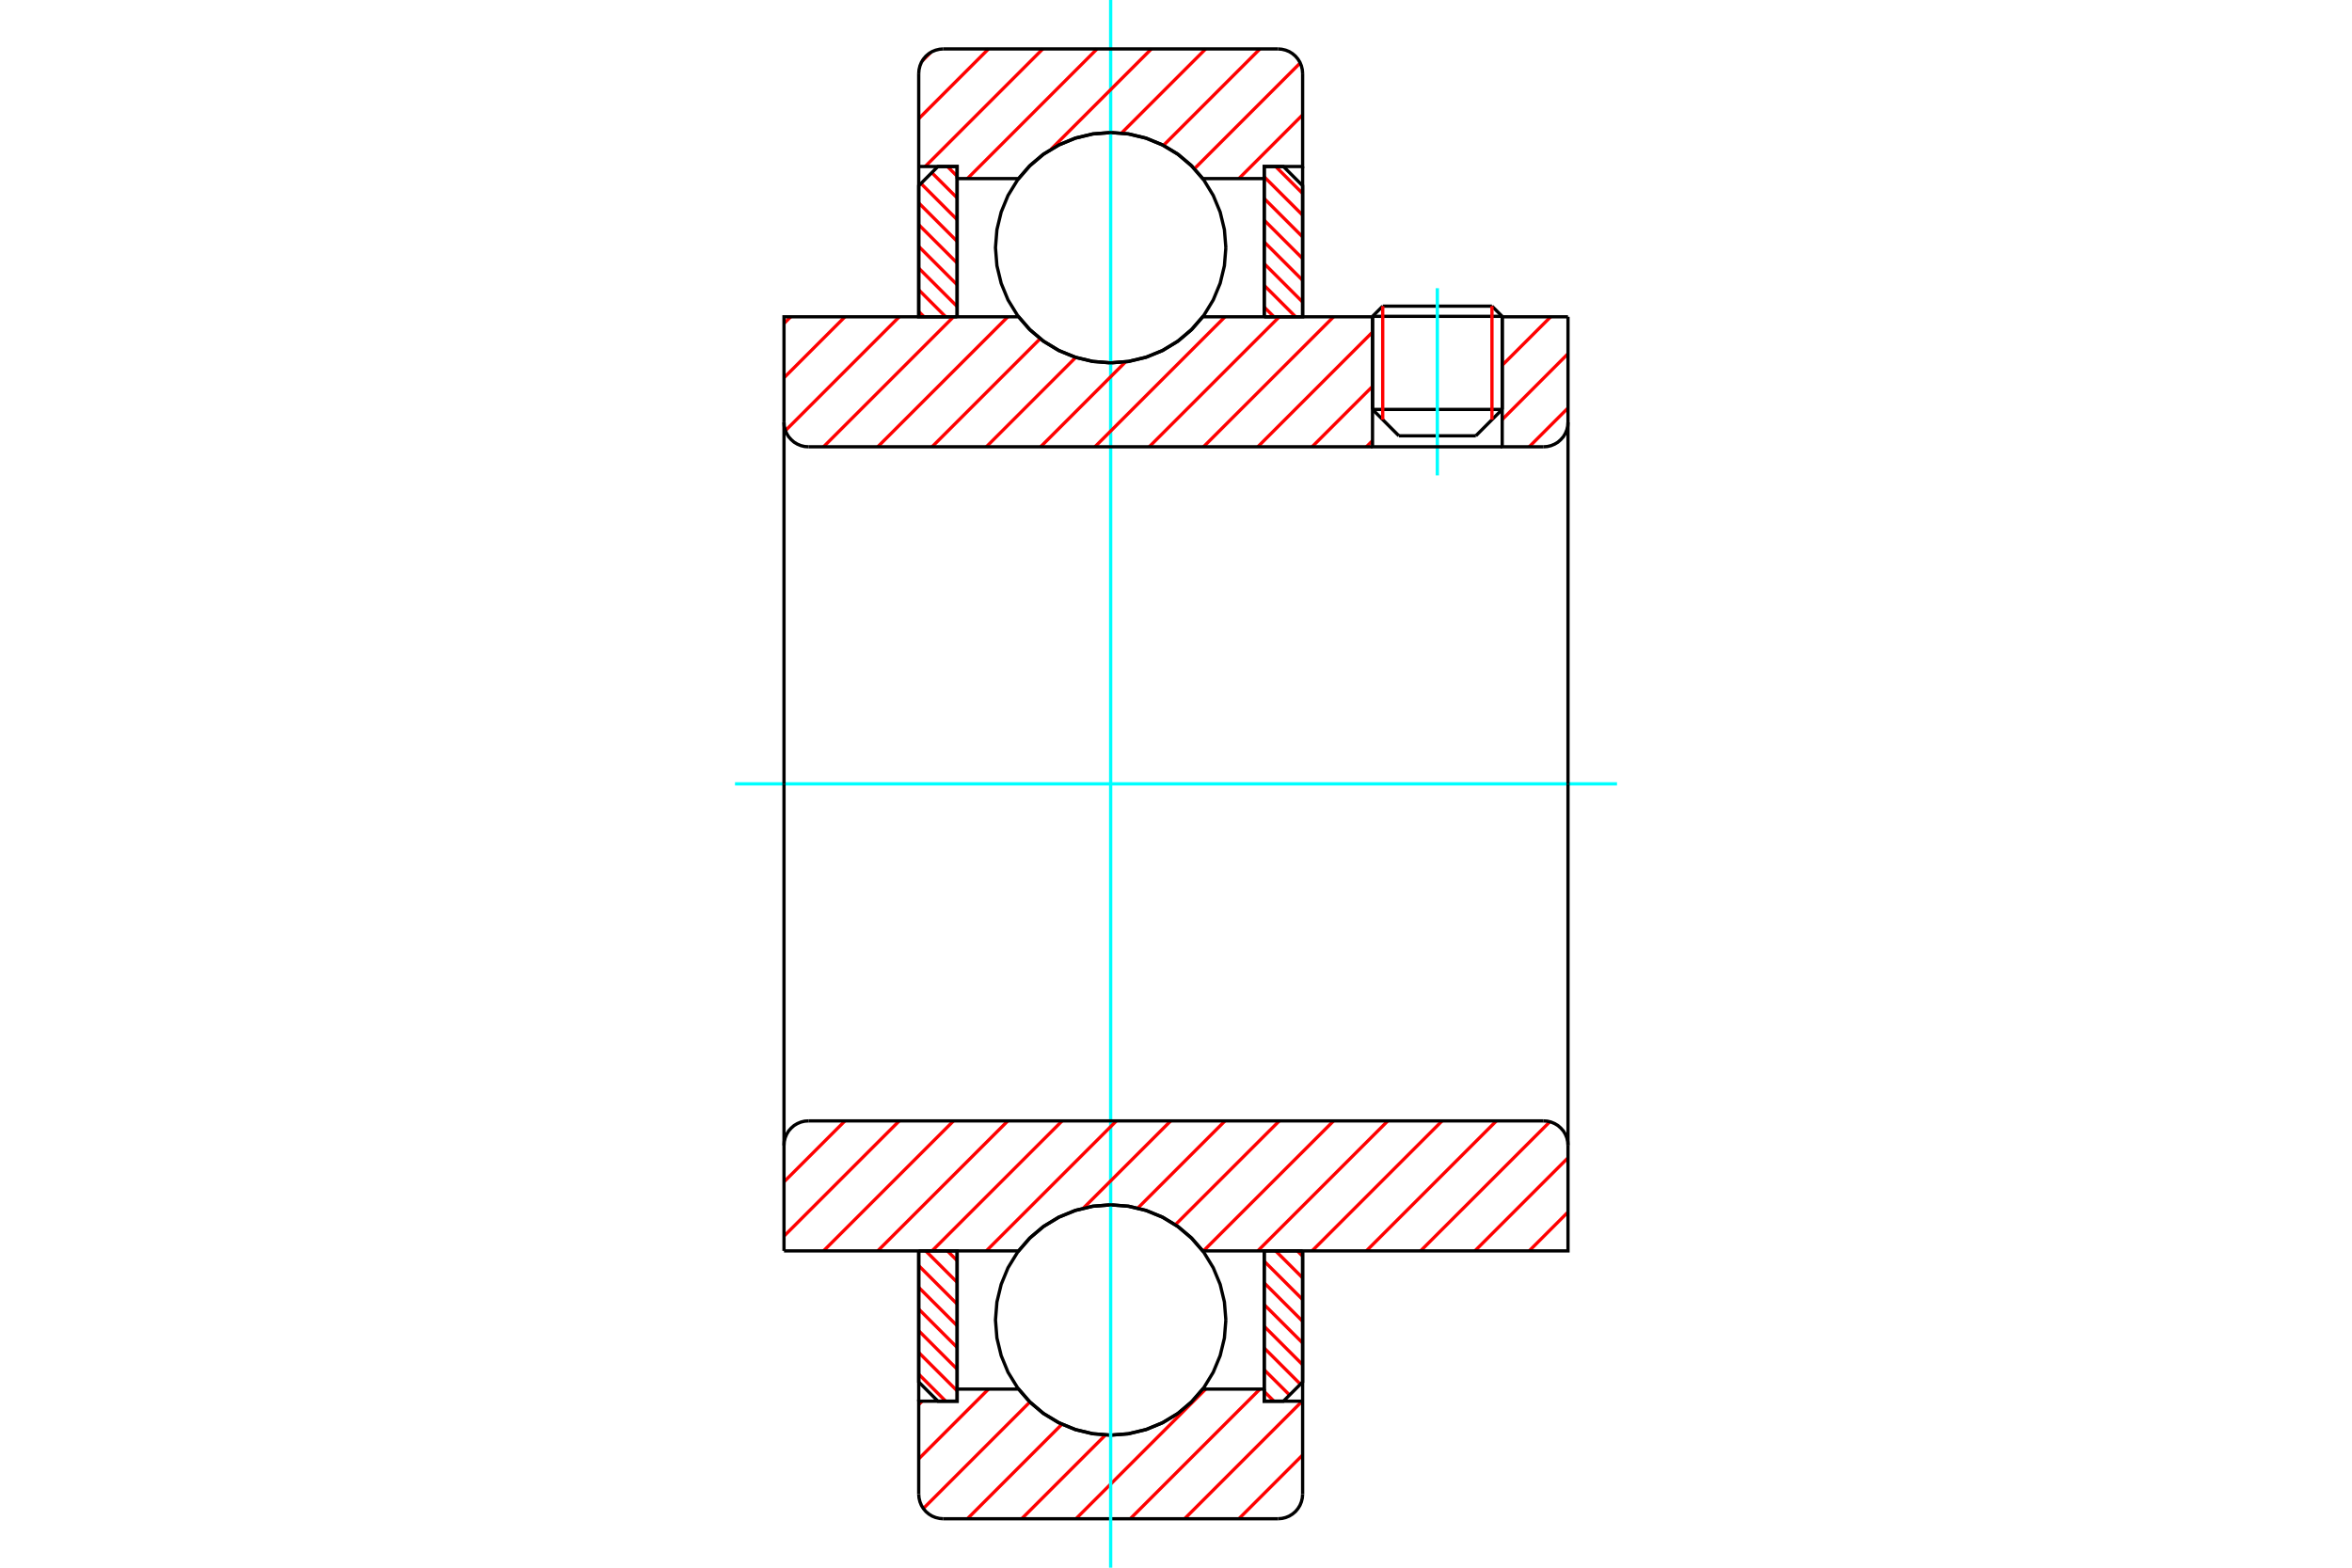 <?xml version="1.0" standalone="no"?>
<!DOCTYPE svg PUBLIC "-//W3C//DTD SVG 1.1//EN"
	"http://www.w3.org/Graphics/SVG/1.1/DTD/svg11.dtd">
<svg xmlns="http://www.w3.org/2000/svg" height="100%" width="100%" viewBox="0 0 36000 24000">
	<rect x="-1800" y="-1200" width="39600" height="26400" style="fill:#FFF"/>
	<g style="fill:none; fill-rule:evenodd" transform="matrix(1 0 0 1 0 0)">
		<g style="fill:none; stroke:#000; stroke-width:50; shape-rendering:geometricPrecision">
			<line x1="22993" y1="4843" x2="21008" y2="4843"/>
			<line x1="21164" y1="4687" x2="22836" y2="4687"/>
			<line x1="21008" y1="6268" x2="22993" y2="6268"/>
			<line x1="22589" y1="6672" x2="21411" y2="6672"/>
			<line x1="21164" y1="4687" x2="21008" y2="4843"/>
			<line x1="22993" y1="4843" x2="22836" y2="4687"/>
			<line x1="22589" y1="6672" x2="22993" y2="6268"/>
			<line x1="21008" y1="6268" x2="21411" y2="6672"/>
			<line x1="21008" y1="4843" x2="21008" y2="6268"/>
			<line x1="22993" y1="6268" x2="22993" y2="4843"/>
		</g>
		<g style="fill:none; stroke:#0FF; stroke-width:50; shape-rendering:geometricPrecision">
			<line x1="22000" y1="7278" x2="22000" y2="4412"/>
		</g>
		<g style="fill:none; stroke:#F00; stroke-width:50; shape-rendering:geometricPrecision">
			<line x1="22836" y1="4687" x2="22836" y2="6425"/>
			<line x1="21164" y1="6425" x2="21164" y2="4687"/>
			<line x1="14062" y1="21038" x2="14475" y2="21451"/>
			<line x1="14062" y1="20706" x2="14650" y2="21293"/>
			<line x1="14062" y1="20373" x2="14650" y2="20961"/>
			<line x1="14062" y1="20041" x2="14650" y2="20629"/>
			<line x1="14062" y1="19709" x2="14650" y2="20296"/>
			<line x1="14062" y1="19376" x2="14650" y2="19964"/>
			<line x1="14169" y1="19150" x2="14650" y2="19631"/>
			<line x1="14501" y1="19150" x2="14650" y2="19299"/>
		</g>
		<g style="fill:none; stroke:#000; stroke-width:50; shape-rendering:geometricPrecision">
			<polyline points="14062,19150 14062,21157 14356,21451 14650,21451 14650,19150 14062,19150"/>
		</g>
		<g style="fill:none; stroke:#0FF; stroke-width:50; shape-rendering:geometricPrecision">
			<line x1="11250" y1="12000" x2="24750" y2="12000"/>
		</g>
		<g style="fill:none; stroke:#F00; stroke-width:50; shape-rendering:geometricPrecision">
			<line x1="14062" y1="4769" x2="14143" y2="4850"/>
			<line x1="14062" y1="4437" x2="14475" y2="4850"/>
			<line x1="14062" y1="4105" x2="14650" y2="4692"/>
			<line x1="14062" y1="3772" x2="14650" y2="4360"/>
			<line x1="14062" y1="3440" x2="14650" y2="4027"/>
			<line x1="14062" y1="3107" x2="14650" y2="3695"/>
			<line x1="14096" y1="2809" x2="14650" y2="3363"/>
			<line x1="14262" y1="2643" x2="14650" y2="3030"/>
			<line x1="14501" y1="2549" x2="14650" y2="2698"/>
		</g>
		<g style="fill:none; stroke:#000; stroke-width:50; shape-rendering:geometricPrecision">
			<polyline points="14650,4850 14650,2549 14356,2549 14062,2843 14062,4850 14650,4850"/>
		</g>
		<g style="fill:none; stroke:#F00; stroke-width:50; shape-rendering:geometricPrecision">
			<line x1="19857" y1="19150" x2="19938" y2="19231"/>
			<line x1="19525" y1="19150" x2="19938" y2="19563"/>
			<line x1="19350" y1="19308" x2="19938" y2="19895"/>
			<line x1="19350" y1="19640" x2="19938" y2="20228"/>
			<line x1="19350" y1="19973" x2="19938" y2="20560"/>
			<line x1="19350" y1="20305" x2="19938" y2="20893"/>
			<line x1="19350" y1="20637" x2="19904" y2="21191"/>
			<line x1="19350" y1="20970" x2="19738" y2="21357"/>
			<line x1="19350" y1="21302" x2="19499" y2="21451"/>
		</g>
		<g style="fill:none; stroke:#000; stroke-width:50; shape-rendering:geometricPrecision">
			<polyline points="19938,19150 19938,21157 19644,21451 19350,21451 19350,19150 19938,19150"/>
		</g>
		<g style="fill:none; stroke:#F00; stroke-width:50; shape-rendering:geometricPrecision">
			<line x1="19525" y1="2549" x2="19938" y2="2962"/>
			<line x1="19350" y1="2707" x2="19938" y2="3294"/>
			<line x1="19350" y1="3039" x2="19938" y2="3627"/>
			<line x1="19350" y1="3371" x2="19938" y2="3959"/>
			<line x1="19350" y1="3704" x2="19938" y2="4291"/>
			<line x1="19350" y1="4036" x2="19938" y2="4624"/>
			<line x1="19350" y1="4369" x2="19831" y2="4850"/>
			<line x1="19350" y1="4701" x2="19499" y2="4850"/>
		</g>
		<g style="fill:none; stroke:#000; stroke-width:50; shape-rendering:geometricPrecision">
			<polyline points="19350,4850 19350,2549 19644,2549 19938,2843 19938,4850 19350,4850"/>
			<polyline points="18763,3792 18741,3516 18676,3247 18570,2992 18426,2756 18246,2546 18036,2366 17800,2222 17545,2116 17276,2051 17000,2029 16724,2051 16455,2116 16200,2222 15964,2366 15754,2546 15574,2756 15429,2992 15324,3247 15259,3516 15237,3792 15259,4068 15324,4337 15429,4592 15574,4828 15754,5038 15964,5218 16200,5363 16455,5468 16724,5533 17000,5555 17276,5533 17545,5468 17800,5363 18036,5218 18246,5038 18426,4828 18570,4592 18676,4337 18741,4068 18763,3792"/>
			<polyline points="18763,20208 18741,19932 18676,19663 18570,19408 18426,19172 18246,18962 18036,18782 17800,18637 17545,18532 17276,18467 17000,18445 16724,18467 16455,18532 16200,18637 15964,18782 15754,18962 15574,19172 15429,19408 15324,19663 15259,19932 15237,20208 15259,20484 15324,20753 15429,21008 15574,21244 15754,21454 15964,21634 16200,21778 16455,21884 16724,21949 17000,21971 17276,21949 17545,21884 17800,21778 18036,21634 18246,21454 18426,21244 18570,21008 18676,20753 18741,20484 18763,20208"/>
		</g>
		<g style="fill:none; stroke:#F00; stroke-width:50; shape-rendering:geometricPrecision">
			<line x1="19938" y1="22275" x2="18962" y2="23251"/>
			<line x1="19931" y1="21451" x2="18131" y2="23251"/>
			<line x1="19285" y1="21266" x2="17300" y2="23251"/>
			<line x1="18454" y1="21266" x2="16469" y2="23251"/>
			<line x1="16920" y1="21969" x2="15638" y2="23251"/>
			<line x1="16254" y1="21804" x2="14807" y2="23251"/>
			<line x1="15764" y1="21463" x2="14133" y2="23094"/>
			<line x1="15130" y1="21266" x2="14062" y2="22334"/>
			<line x1="14114" y1="21451" x2="14062" y2="21503"/>
		</g>
		<g style="fill:none; stroke:#000; stroke-width:50; shape-rendering:geometricPrecision">
			<polyline points="19938,19150 19938,21451 19938,22876"/>
			<polyline points="19563,23251 19621,23246 19679,23232 19733,23210 19783,23179 19828,23141 19866,23096 19897,23046 19919,22992 19933,22934 19938,22876"/>
			<line x1="19563" y1="23251" x2="14437" y2="23251"/>
			<polyline points="14062,22876 14067,22934 14081,22992 14103,23046 14134,23096 14172,23141 14217,23179 14267,23210 14321,23232 14379,23246 14437,23251"/>
			<polyline points="14062,22876 14062,21451 14650,21451 14650,21266 14650,19150"/>
			<polyline points="14650,21266 15590,21266 15769,21470 15978,21644 16212,21784 16464,21887 16729,21950 17000,21971 17271,21950 17536,21887 17788,21784 18022,21644 18230,21470 18410,21266 19350,21266 19350,19150"/>
			<polyline points="19350,21266 19350,21451 19938,21451"/>
			<line x1="14062" y1="21451" x2="14062" y2="19150"/>
		</g>
		<g style="fill:none; stroke:#0FF; stroke-width:50; shape-rendering:geometricPrecision">
			<line x1="17000" y1="24000" x2="17000" y2="0"/>
		</g>
		<g style="fill:none; stroke:#F00; stroke-width:50; shape-rendering:geometricPrecision">
			<line x1="19938" y1="1758" x2="18962" y2="2734"/>
			<line x1="19901" y1="964" x2="18282" y2="2583"/>
			<line x1="19285" y1="749" x2="17808" y2="2226"/>
			<line x1="18454" y1="749" x2="17165" y2="2038"/>
			<line x1="17623" y1="749" x2="16087" y2="2285"/>
			<line x1="16792" y1="749" x2="14807" y2="2734"/>
			<line x1="15961" y1="749" x2="14161" y2="2549"/>
			<line x1="15130" y1="749" x2="14062" y2="1817"/>
			<line x1="14248" y1="801" x2="14114" y2="935"/>
		</g>
		<g style="fill:none; stroke:#000; stroke-width:50; shape-rendering:geometricPrecision">
			<polyline points="14062,4850 14062,2549 14062,1124"/>
			<polyline points="14437,749 14379,754 14321,768 14267,790 14217,821 14172,859 14134,904 14103,954 14081,1008 14067,1066 14062,1124"/>
			<line x1="14437" y1="749" x2="19563" y2="749"/>
			<polyline points="19938,1124 19933,1066 19919,1008 19897,954 19866,904 19828,859 19783,821 19733,790 19679,768 19621,754 19563,749"/>
			<polyline points="19938,1124 19938,2549 19350,2549 19350,2734 19350,4850"/>
			<polyline points="19350,2734 18410,2734 18230,2530 18022,2356 17788,2216 17536,2113 17271,2050 17000,2029 16729,2050 16464,2113 16212,2216 15978,2356 15769,2530 15590,2734 14650,2734 14650,4850"/>
			<polyline points="14650,2734 14650,2549 14062,2549"/>
			<line x1="19938" y1="2549" x2="19938" y2="4850"/>
		</g>
		<g style="fill:none; stroke:#F00; stroke-width:50; shape-rendering:geometricPrecision">
			<line x1="24000" y1="18556" x2="23406" y2="19150"/>
			<line x1="24000" y1="17725" x2="22575" y2="19150"/>
			<line x1="23722" y1="17173" x2="21744" y2="19150"/>
			<line x1="22904" y1="17160" x2="20914" y2="19150"/>
			<line x1="22073" y1="17160" x2="20083" y2="19150"/>
			<line x1="21242" y1="17160" x2="19252" y2="19150"/>
			<line x1="20412" y1="17160" x2="18421" y2="19150"/>
			<line x1="19581" y1="17160" x2="17990" y2="18750"/>
			<line x1="18750" y1="17160" x2="17415" y2="18495"/>
			<line x1="17919" y1="17160" x2="16582" y2="18496"/>
			<line x1="17088" y1="17160" x2="15097" y2="19150"/>
			<line x1="16257" y1="17160" x2="14266" y2="19150"/>
			<line x1="15426" y1="17160" x2="13435" y2="19150"/>
			<line x1="14595" y1="17160" x2="12605" y2="19150"/>
			<line x1="13764" y1="17160" x2="12000" y2="18924"/>
			<line x1="12933" y1="17160" x2="12000" y2="18093"/>
		</g>
		<g style="fill:none; stroke:#000; stroke-width:50; shape-rendering:geometricPrecision">
			<line x1="12000" y1="12000" x2="12000" y2="19150"/>
			<polyline points="12375,17160 12316,17164 12259,17178 12204,17201 12154,17231 12110,17270 12071,17314 12041,17364 12018,17419 12004,17476 12000,17535"/>
			<line x1="12375" y1="17160" x2="23625" y2="17160"/>
			<polyline points="24000,17535 23996,17476 23982,17419 23959,17364 23929,17314 23890,17270 23846,17231 23796,17201 23741,17178 23684,17164 23625,17160"/>
			<polyline points="24000,17535 24000,19150 23413,19150 18410,19150 18230,18946 18022,18772 17788,18631 17536,18529 17271,18466 17000,18445 16729,18466 16464,18529 16212,18631 15978,18772 15769,18946 15590,19150 12587,19150 12000,19150"/>
			<line x1="24000" y1="12000" x2="24000" y2="17535"/>
		</g>
		<g style="fill:none; stroke:#F00; stroke-width:50; shape-rendering:geometricPrecision">
			<line x1="24000" y1="6246" x2="23406" y2="6840"/>
			<line x1="24000" y1="5415" x2="22993" y2="6423"/>
			<line x1="23735" y1="4850" x2="22993" y2="5592"/>
			<line x1="21008" y1="6746" x2="20914" y2="6840"/>
			<line x1="21008" y1="5915" x2="20083" y2="6840"/>
			<line x1="21008" y1="5084" x2="19252" y2="6840"/>
			<line x1="20412" y1="4850" x2="18421" y2="6840"/>
			<line x1="19581" y1="4850" x2="17590" y2="6840"/>
			<line x1="18750" y1="4850" x2="16759" y2="6840"/>
			<line x1="17229" y1="5539" x2="15928" y2="6840"/>
			<line x1="16466" y1="5471" x2="15097" y2="6840"/>
			<line x1="15921" y1="5185" x2="14266" y2="6840"/>
			<line x1="15426" y1="4850" x2="13435" y2="6840"/>
			<line x1="14595" y1="4850" x2="12605" y2="6840"/>
			<line x1="13764" y1="4850" x2="12022" y2="6592"/>
			<line x1="12933" y1="4850" x2="12000" y2="5783"/>
			<line x1="12103" y1="4850" x2="12000" y2="4952"/>
		</g>
		<g style="fill:none; stroke:#000; stroke-width:50; shape-rendering:geometricPrecision">
			<line x1="24000" y1="12000" x2="24000" y2="4850"/>
			<polyline points="23625,6840 23684,6836 23741,6822 23796,6799 23846,6769 23890,6730 23929,6686 23959,6636 23982,6581 23996,6524 24000,6465"/>
			<polyline points="23625,6840 22993,6840 22993,4850"/>
			<polyline points="22993,6840 21008,6840 21008,4850"/>
			<line x1="21008" y1="6840" x2="12375" y2="6840"/>
			<polyline points="12000,6465 12004,6524 12018,6581 12041,6636 12071,6686 12110,6730 12154,6769 12204,6799 12259,6822 12316,6836 12375,6840"/>
			<polyline points="12000,6465 12000,4850 12587,4850 15590,4850 15769,5054 15978,5228 16212,5369 16464,5471 16729,5534 17000,5555 17271,5534 17536,5471 17788,5369 18022,5228 18230,5054 18410,4850 21008,4850"/>
			<line x1="22993" y1="4850" x2="24000" y2="4850"/>
			<line x1="12000" y1="12000" x2="12000" y2="6465"/>
		</g>
	</g>
</svg>
